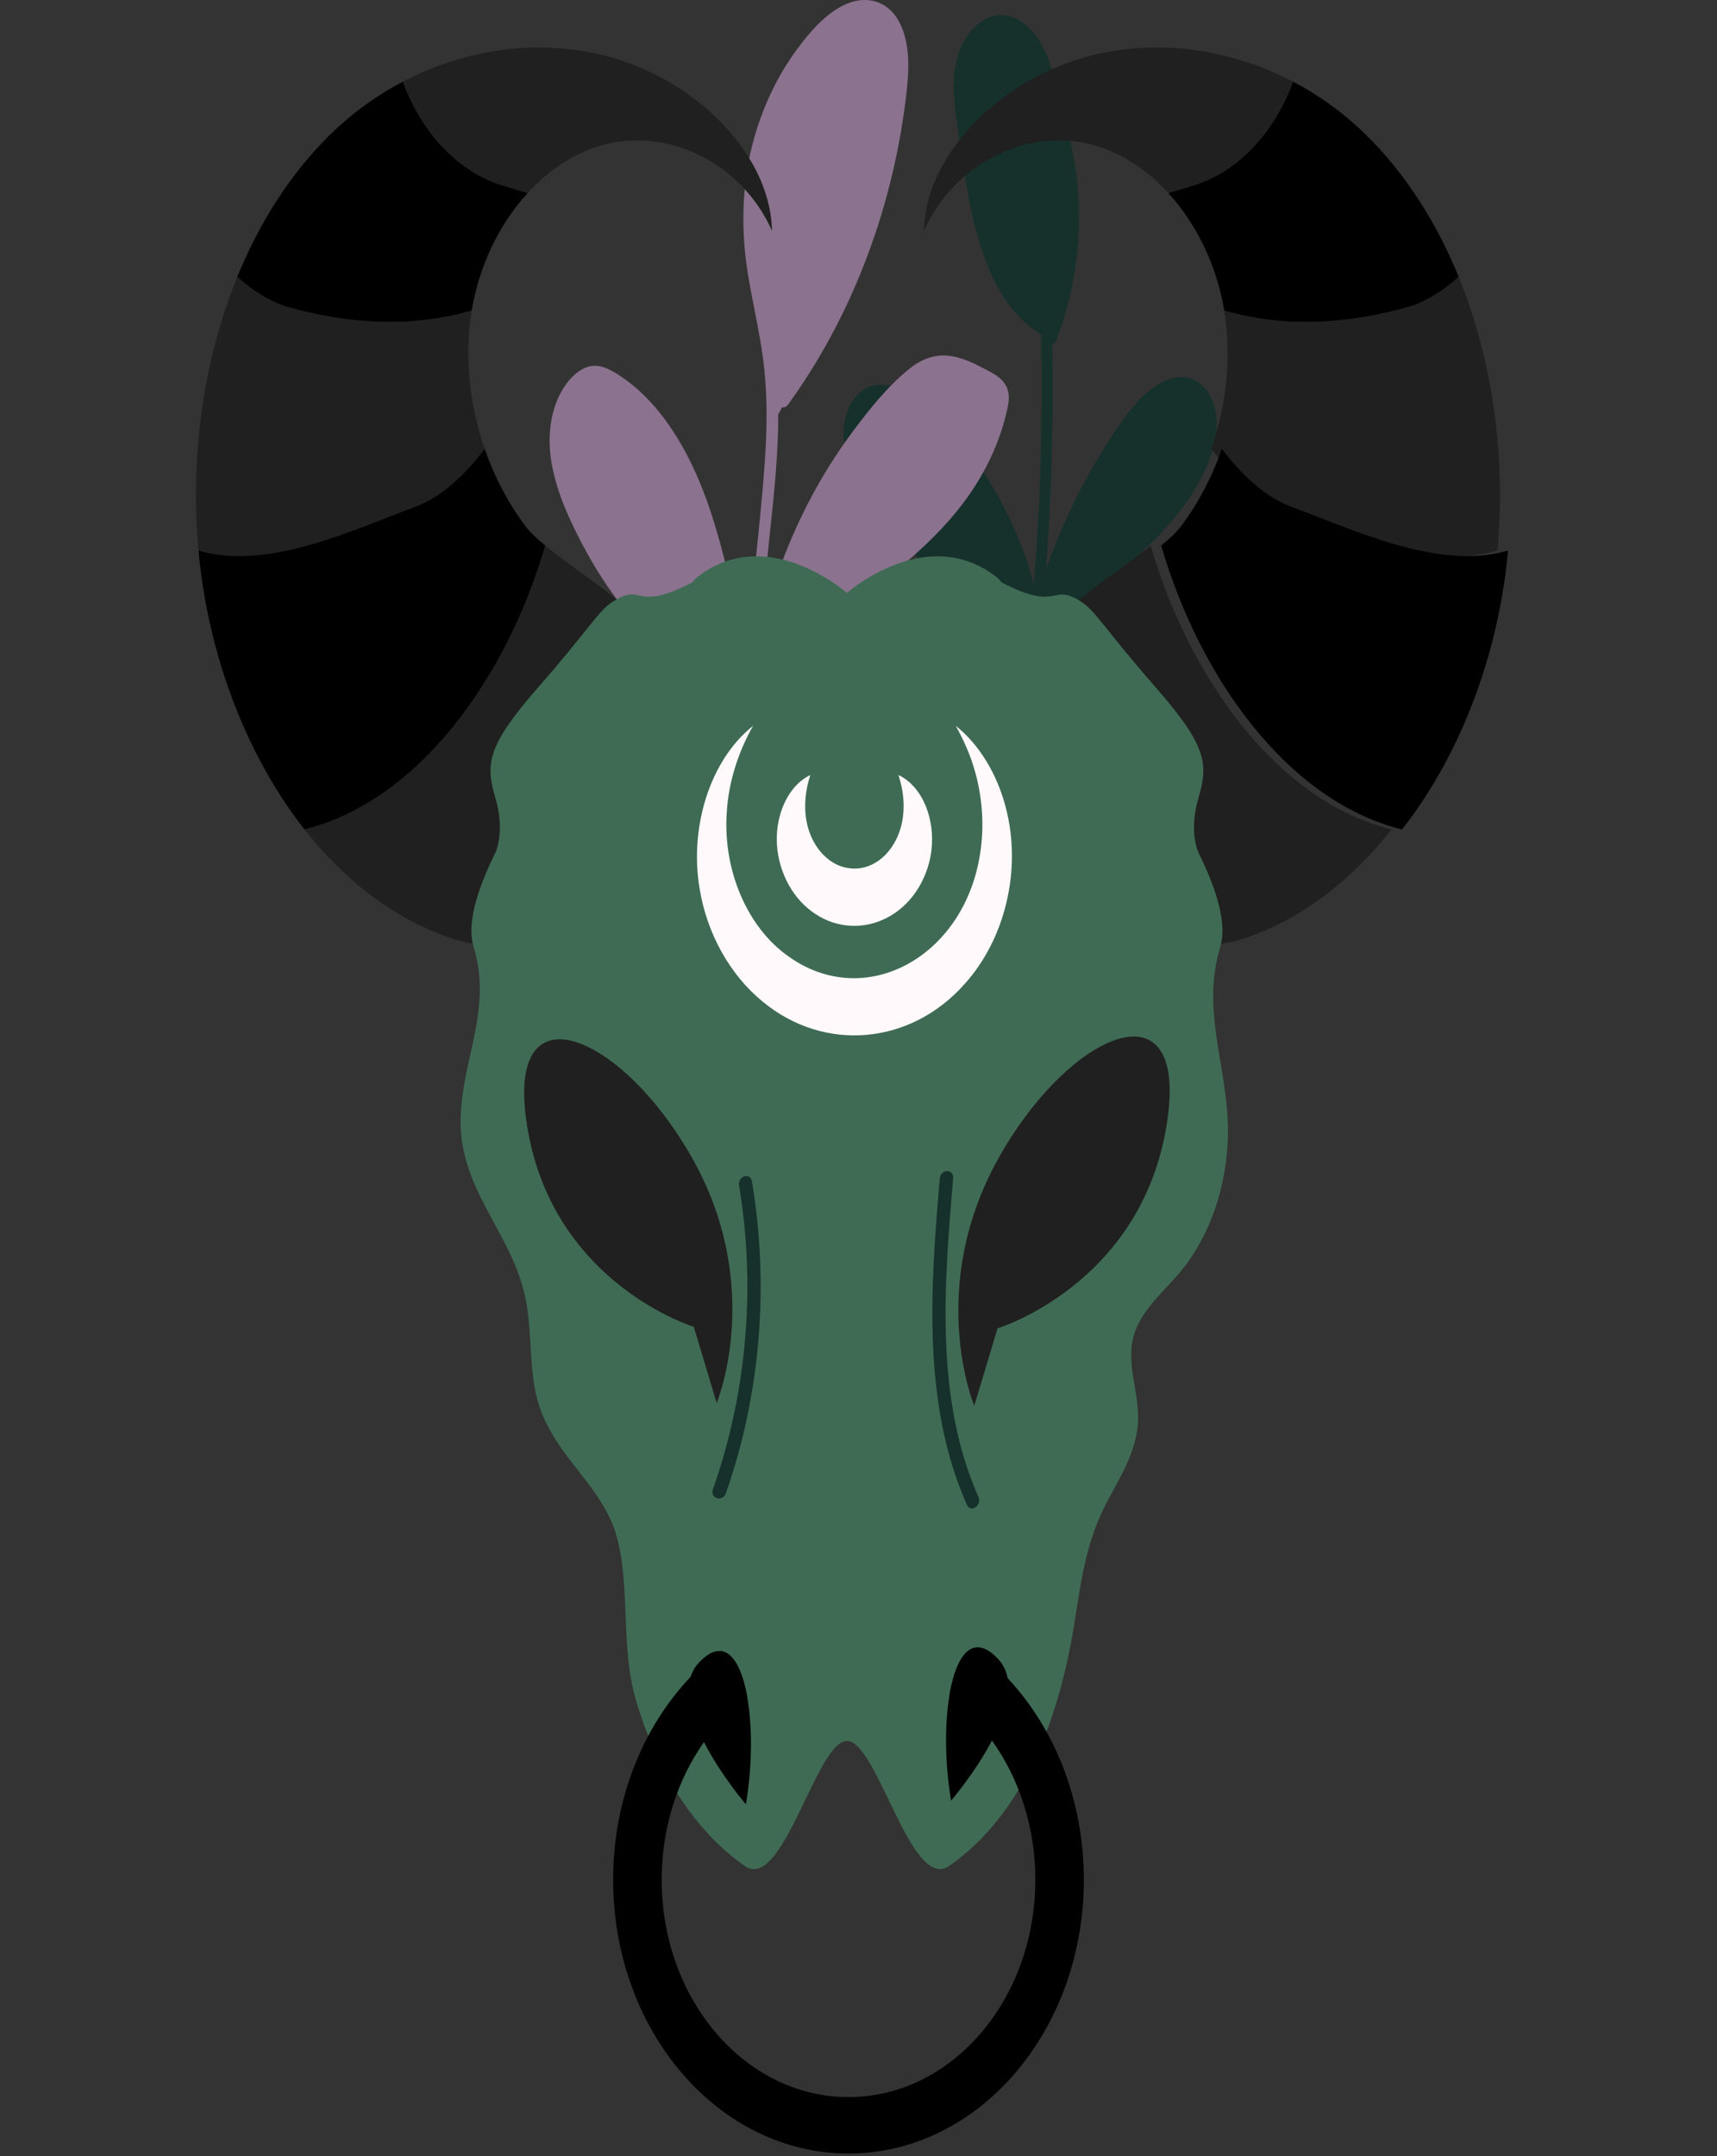 <svg xmlns="http://www.w3.org/2000/svg" xmlns:xlink="http://www.w3.org/1999/xlink" xmlns:serif="http://www.serif.com/" width="100%" height="100%" viewBox="0 0 556 698" xml:space="preserve" style="fill-rule:evenodd;clip-rule:evenodd;stroke-linejoin:round;stroke-miterlimit:2;"><rect x="0" y="0" width="556" height="698" fill="#333333" stroke="none"/><clipPath id="_clip1"><rect id="_13.-Hand-Drawn-Esoteric---Magic-Animal.svg" serif:id="13. Hand Drawn Esoteric - Magic Animal.svg" x="0" y="0" width="555.633" height="697.09"></rect></clipPath><g clip-path="url(#_clip1)"><path d="M382.209,265.107c-0.586,-5.753 -3.419,-11.306 -8.095,-13.663c-5.466,-2.751 -12.01,-0.348 -17.057,2.542c-5.266,3.016 -9.899,7.391 -14.084,12.127c-7.681,8.694 -14.467,18.501 -20.289,28.995c2.295,-10.531 4.369,-21.117 6.233,-31.764c3.291,-18.835 5.905,-37.828 7.848,-56.905c10.932,-9.009 22.139,-17.721 32.625,-27.426c9.532,-8.824 19.163,-19.726 23.337,-33.389c1.943,-6.342 2.01,-13.611 -1.832,-19.03c-3.926,-5.525 -9.859,-5.465 -15.077,-2.598c-5.443,2.983 -9.636,8.226 -13.359,13.584c-4.277,6.147 -8.191,12.651 -11.762,19.382c-4.592,8.662 -8.594,17.741 -11.969,27.121c0.51,-6.894 0.929,-13.801 1.257,-20.714c0.817,-17.29 1.061,-34.613 0.75,-51.931c0.51,-0.139 0.981,-0.524 1.248,-1.211c5.838,-14.915 8.279,-31.458 7.118,-47.788c-0.598,-8.365 -2.262,-16.534 -4.305,-24.569c-1.029,-4.046 -2.126,-8.072 -3.251,-12.085c-1.026,-3.642 -2.127,-7.302 -3.831,-10.596c-3.076,-5.925 -8.394,-10.907 -14.651,-10.23c-5.561,0.608 -9.986,5.567 -12.252,11.241c-2.901,7.246 -2.043,15.699 -0.994,23.331c1.185,8.638 2.49,17.281 4.138,25.821c3.219,16.669 9.272,34.437 23.053,42.783c0.048,0.028 0.092,0.056 0.14,0.074c0.578,27 -0.204,54.028 -2.35,80.912c-6.348,-23.581 -19.423,-44.749 -36.935,-58.834c-4.692,-3.776 -10.764,-7.339 -16.553,-4.973c-5.834,2.384 -8.539,9.812 -8.108,16.585c0.471,7.367 3.759,14.368 7.437,20.236c3.631,5.79 8.175,10.74 13.019,15.138c5.574,5.066 11.619,9.385 17.707,13.556c6.982,4.783 13.993,9.515 20.995,14.26c-0.144,0.576 -0.291,1.142 -0.427,1.722c-0.279,1.155 0.259,2.055 0.993,2.454c-2.984,28.238 -7.473,56.25 -13.445,83.839c-0.387,-10.805 -1.517,-21.595 -3.531,-32.117c-2.737,-14.335 -8.251,-29.143 -19.698,-36.761c-5.127,-3.419 -11.659,-5.502 -17.452,-3.271c-5.426,2.093 -8.742,7.915 -9.803,14.229c-2.39,14.214 5.681,27.566 12.735,38.204c9.181,13.843 20.229,25.974 32.566,35.963c0.088,0.074 0.175,0.13 0.263,0.181c-0.012,0.389 0.06,0.784 0.216,1.127c-3.368,14.933 -7.174,29.732 -11.407,44.364c-0.471,1.545 -0.942,3.09 -1.425,4.63c-0.064,0.204 -0.1,0.404 -0.108,0.594c-8.354,28.114 -18.301,55.587 -29.796,82.16c-5.267,12.174 -10.856,24.157 -16.741,35.935c-1.142,2.288 1.799,4.589 2.944,2.292c19.742,-39.512 36.065,-81.32 48.593,-124.636c4.432,-14.558 8.446,-29.288 12.025,-44.156c10.27,0.403 20.528,-1.67 30.128,-5.98c10.397,-4.662 20.855,-12.178 27.909,-22.356c3.599,-5.196 6.012,-11.645 5.326,-18.409l-0.016,0.01Z" style="fill:#16302b;fill-rule:nonzero;"></path><path d="M252.012,134.031c0.491,-0.673 0.894,-1.42 1.185,-2.213c0.666,0.148 1.396,-0.046 1.943,-0.793c20.201,-27.794 33.495,-62.128 38.055,-98.128c1.062,-8.384 2.023,-18.27 -2.038,-25.85c-3.843,-7.172 -11.013,-8.532 -17.436,-5.613c-6.472,2.941 -11.71,9.125 -16.111,15.179c-4.688,6.444 -8.463,13.751 -11.296,21.517c-6.004,16.469 -6.918,34.051 -3.981,51.49c1.719,10.178 4.201,20.18 5.23,30.503c0.998,9.988 0.75,20.092 0.04,30.094c-1.404,19.828 -4.133,39.47 -5.286,59.331c-0.072,1.234 -0.128,2.472 -0.192,3.702c-0.503,-2 -0.977,-4.013 -1.452,-6.031c-1.193,-5.066 -2.31,-10.155 -3.479,-15.231c-2.327,-10.136 -4.824,-20.268 -8.311,-29.964c-5.837,-16.228 -15.026,-31.955 -28.528,-40.644c-3.264,-2.102 -6.779,-3.906 -10.525,-2.459c-3.324,1.276 -6.097,4.398 -7.996,7.743c-4.022,7.089 -4.616,16.051 -3.052,24.179c1.74,9.033 5.658,17.499 9.779,25.335c3.874,7.367 8.319,14.349 13.374,20.672c5.67,7.094 12.125,13.431 19.267,18.432c3.539,2.468 7.25,4.63 11.084,6.406c2.877,1.332 6.28,3.155 9.34,2.376c-0.562,15.369 -0.59,30.767 -0.099,46.136c0.399,12.498 1.141,24.983 2.222,37.42c-5.259,-11.83 -11.571,-23.024 -18.82,-33.342c-4.473,-6.355 -9.293,-12.382 -14.444,-18.009c-4.684,-5.126 -9.695,-11.004 -15.564,-14.247c-4.772,-2.635 -11.02,-2.867 -13.629,3.498c-2.534,6.189 -1.193,14.548 0.622,20.737c4.074,13.876 13.454,25.363 23.089,34.4c11.068,10.392 24.111,17.907 37.908,21.892c0.986,0.283 1.772,-0.274 2.19,-1.076c1.042,9.64 2.287,19.257 3.739,28.828c3.615,26.977 9.496,53.531 17.551,79.209c3.32,10.587 7.019,21.011 11.064,31.255c1.022,2.588 4.437,0.63 3.416,-1.958c-7.078,-17.926 -13.047,-36.418 -17.863,-55.309c0.008,-0.213 -0.016,-0.436 -0.072,-0.682c-4.277,-18.027 -7.796,-36.297 -10.553,-54.714c-0.076,-0.594 -0.156,-1.183 -0.231,-1.777c-1.146,-9.023 -2.023,-18.093 -2.658,-27.181c14.432,-6.059 27.77,-15.537 39.053,-27.631c5.797,-6.207 11.064,-13.11 15.664,-20.542c4.425,-7.149 9.085,-15.198 11.152,-23.758c1.815,-7.529 0.994,-16.552 -5.781,-20.245c-5.411,-2.951 -11.87,-0.636 -16.838,2.463c-6.036,3.763 -11.434,9.353 -16.31,14.883c-5.347,6.063 -10.182,12.767 -14.392,19.939c-6.643,11.306 -11.706,23.781 -15.017,36.882c-0.336,-4.227 -0.635,-8.458 -0.886,-12.689c-1.265,-21.28 -1.417,-42.555 -0.623,-63.793c0.232,-0.265 0.407,-0.599 0.519,-0.965c0.112,-0.079 0.216,-0.167 0.311,-0.269c0.367,-0.033 0.742,-0.232 1.082,-0.659c23.42,-29.398 62.305,-42.402 76.286,-81.691c0.746,-2.088 1.388,-4.227 1.923,-6.403c0.571,-2.324 1.313,-4.968 0.93,-7.408c-0.751,-4.774 -5.475,-6.653 -8.814,-8.407c-3.483,-1.832 -7.182,-3.414 -11.028,-3.739c-4.525,-0.376 -8.63,1.336 -12.317,4.305c-6.79,5.479 -12.771,12.893 -18.166,20.125c-5.29,7.094 -10.066,14.683 -14.247,22.714c-6.711,12.878 -11.874,26.763 -15.369,41.224c0.694,-10.397 1.596,-20.779 2.705,-31.153c1.356,-12.674 2.697,-25.487 2.677,-38.282l0.004,-0.014Z" style="fill:#8b728e;fill-rule:nonzero;"></path><g><path d="M152.768,100.531c0.032,-0.195 0.06,-0.394 0.092,-0.589c2.45,-14.247 8.945,-27.561 18.022,-37.475c-2.697,-0.766 -5.303,-1.605 -7.688,-2.329c-14.947,-4.342 -26.689,-17.369 -32.725,-33.718c-8.383,4.398 -16.259,10.053 -23.285,16.896c-12.999,12.66 -23.133,28.605 -30.359,46.327c4.951,4.463 10.258,7.91 16.255,9.747c19.833,5.59 40.497,6.806 59.68,1.137l0.008,0.004Z" style="fill-rule:nonzero;"></path><path d="M135.065,163.805c8.678,-3.47 15.66,-10.498 21.896,-18.482c-4.931,-14.187 -6.663,-29.802 -4.197,-44.796c-19.183,5.669 -39.851,4.453 -59.68,-1.137c-5.997,-1.837 -11.304,-5.284 -16.255,-9.747c-11.072,27.149 -15.313,58.468 -12.552,88.558c22.347,6.587 49.554,-6.546 70.788,-14.4l-0,0.004Z" style="fill:#202020;fill-rule:nonzero;"></path><path d="M176.576,176.609c-2.738,-2.254 -5.028,-4.411 -6.524,-6.411c-5.498,-7.353 -9.943,-15.824 -13.087,-24.871c-6.24,7.984 -13.218,15.013 -21.896,18.483c-21.234,7.854 -48.441,20.988 -70.788,14.4c0.163,1.767 0.343,3.535 0.554,5.293c3.743,31.217 15.617,61.896 33.771,84.99c37.253,-9.227 65.685,-49.505 77.97,-91.879l-0,-0.005Z" style="fill-rule:nonzero;"></path><path d="M209.025,206.161c-1.057,-8.578 -20.803,-19.953 -32.453,-29.552c-12.285,42.375 -40.717,82.657 -77.97,91.88c12.308,15.657 27.498,27.835 45.005,34.33c9.269,3.442 20.033,5.042 28.217,-1.077c7.046,-5.27 10.473,-14.961 13.493,-24.049c3.918,-11.793 7.836,-23.586 11.754,-35.379c2.71,-8.151 12.991,-27.724 11.954,-36.153Z" style="fill:#202020;fill-rule:nonzero;"></path><path d="M230.387,36.622c-27.802,-25.298 -67.624,-27.13 -99.914,-10.197c6.036,16.348 17.778,29.371 32.725,33.717c2.381,0.724 4.987,1.559 7.688,2.329c6.679,-7.292 14.759,-12.748 23.672,-15.36c21.026,-6.165 45.456,5.21 55.431,27.599c-0.375,-15.282 -9.248,-28.661 -19.602,-38.084l-0,-0.004Z" style="fill:#202020;fill-rule:nonzero;"></path></g><g><path d="M396.417,100.531c-0.032,-0.195 -0.06,-0.394 -0.092,-0.589c-2.449,-14.247 -8.945,-27.561 -18.022,-37.475c2.697,-0.766 5.303,-1.605 7.689,-2.329c14.946,-4.342 26.688,-17.369 32.725,-33.718c8.382,4.398 16.258,10.053 23.284,16.896c12.999,12.66 23.134,28.605 30.359,46.327c-4.951,4.463 -10.258,7.91 -16.254,9.747c-19.834,5.59 -40.498,6.806 -59.681,1.137l-0.008,0.004Z" style="fill-rule:nonzero;"></path><path d="M414.12,163.805c-8.678,-3.47 -15.66,-10.498 -21.896,-18.482c4.931,-14.187 6.663,-29.802 4.197,-44.796c19.183,5.669 39.851,4.453 59.681,-1.137c5.996,-1.837 11.303,-5.284 16.254,-9.747c11.072,27.149 15.313,58.468 12.552,88.558c-22.347,6.587 -49.554,-6.546 -70.788,-14.4l0,0.004Z" style="fill:#202020;fill-rule:nonzero;"></path><path d="M376.035,176.609c2.737,-2.254 5.027,-4.411 6.523,-6.411c5.498,-7.353 9.943,-15.824 13.087,-24.871c6.24,7.984 13.219,15.013 21.897,18.483c21.234,7.854 48.441,20.988 70.788,14.4c-0.164,1.767 -0.343,3.535 -0.555,5.293c-3.742,31.217 -15.616,61.896 -33.77,84.99c-37.253,-9.227 -65.685,-49.505 -77.97,-91.879l-0,-0.005Z" style="fill-rule:nonzero;"></path><path d="M340.16,206.161c1.057,-8.578 20.803,-19.953 32.454,-29.552c12.284,42.375 40.716,82.657 77.97,91.88c-12.309,15.657 -27.499,27.835 -45.006,34.33c-9.269,3.442 -20.033,5.042 -28.216,-1.077c-7.047,-5.27 -10.474,-14.961 -13.494,-24.049c-3.918,-11.793 -7.836,-23.586 -11.754,-35.379c-2.709,-8.151 -12.991,-27.724 -11.954,-36.153Z" style="fill:#202020;fill-rule:nonzero;"></path><path d="M318.798,36.622c27.802,-25.298 67.625,-27.13 99.915,-10.197c-6.037,16.348 -17.779,29.371 -32.725,33.717c-2.382,0.724 -4.988,1.559 -7.689,2.329c-6.679,-7.292 -14.758,-12.748 -23.672,-15.36c-21.026,-6.165 -45.456,5.21 -55.431,27.599c0.375,-15.282 9.249,-28.661 19.602,-38.084l0,-0.004Z" style="fill:#202020;fill-rule:nonzero;"></path></g><path d="M395.14,306.498c2.235,-7.326 -0.981,-18.251 -7.074,-30.554c0,-0 -3.207,-6.671 0,-17.583c3.212,-10.911 2.933,-16.687 -13.625,-35.619c-16.562,-18.933 -19.542,-24.853 -24.286,-27.933c-10.075,-6.537 -6.763,3.623 -25.779,-6.268c-0.794,-0.895 -1.269,-1.419 -1.269,-1.419c-22.77,-18.293 -48.852,4.815 -48.852,4.815c0,0 -26.081,-23.108 -48.851,-4.815c-0,-0 -0.475,0.524 -1.269,1.419c-19.016,9.896 -15.704,-0.269 -25.779,6.268c-4.748,3.08 -7.728,9 -24.286,27.933c-16.562,18.932 -16.837,24.708 -13.625,35.619c3.207,10.912 -0,17.583 0.007,17.583c-6.1,12.308 -9.32,23.233 -7.082,30.558c6.053,19.833 -3.407,35.425 -4.185,54.687c-0.926,22.894 15.389,36.483 20.512,56.974c2.554,10.211 1.596,21.192 3.547,31.583c3.842,20.469 21.362,29.608 26.405,47.455c4.52,15.996 1.265,35.596 6.136,52.599c6.26,21.851 18.146,42.189 35.355,54.195c12.42,8.666 23.185,-40.435 33.119,-40.435c9.935,-0 20.7,49.101 33.12,40.435c23.397,-16.321 35.003,-45.933 40.102,-75.999c2.251,-13.259 3.472,-25.497 8.958,-37.652c4.129,-9.153 10.31,-17.007 11.826,-27.52c1.348,-9.338 -2.701,-17.754 -1.82,-26.865c0.958,-9.891 8.954,-16.372 15.03,-23.382c11.639,-13.435 17.32,-33.193 15.968,-52.089c-1.325,-18.538 -8.044,-35.137 -2.295,-53.977l-0.008,-0.013Z" style="fill:#3f6b54;fill-rule:nonzero;"></path><path d="M224.649,429.469c0,-0 -44.582,-13.579 -53.607,-62.95c-9.021,-49.37 30.781,-32.089 53.607,9.256c22.822,41.349 7.43,78.374 7.43,78.374l-7.43,-24.685l0,0.005Z" style="fill:#202020;fill-rule:nonzero;"></path><path d="M323.024,429.988c-0,0 45.261,-13.783 54.421,-63.905c9.161,-50.122 -31.252,-32.581 -54.421,9.399c-23.17,41.98 -7.545,79.572 -7.545,79.572l7.545,-25.061l-0,-0.005Z" style="fill:#202020;fill-rule:nonzero;"></path><path d="M241.535,584.037c-0,0 -8.084,-9.376 -13.578,-20.134c-3.695,-7.237 -6.22,-15.105 -4.297,-21.159c0.511,-1.624 1.341,-3.122 2.557,-4.44c2.482,-2.686 4.712,-3.883 6.679,-3.883l0.004,0c4.417,0.005 7.501,6.059 9.073,14.943c1.7,9.612 1.632,22.528 -0.438,34.678l-0,-0.005Z" style="fill-rule:nonzero;"></path><path d="M321.212,563.407c-5.478,10.466 -13.222,19.443 -13.222,19.443c-1.995,-11.71 -2.131,-24.138 -0.611,-33.625c1.361,-8.509 4.046,-14.66 7.916,-15.801c2.27,-0.668 4.952,0.38 8.012,3.692c1.604,1.74 2.545,3.795 2.96,6.05c1.114,6.003 -1.492,13.435 -5.055,20.241Z" style="fill-rule:nonzero;"></path><path d="M326.267,543.171c-3.387,-3.619 -7.058,-6.88 -10.972,-9.743c-3.87,1.141 -6.555,7.293 -7.916,15.801c5.211,3.883 9.875,8.676 13.833,14.182c8.77,12.201 14.049,27.919 14.049,45.07c-0,38.849 -27.088,70.34 -60.499,70.34c-33.411,-0 -60.494,-31.491 -60.494,-70.34c-0,-16.919 5.131,-32.442 13.693,-44.573c3.986,-5.651 8.718,-10.568 14.012,-14.544c-1.572,-8.884 -4.652,-14.934 -9.073,-14.943l-0.004,0c-3.263,2.501 -6.347,5.284 -9.236,8.323c-15.421,16.209 -25.112,39.66 -25.112,65.737c-0,48.939 34.121,88.613 76.21,88.613c42.089,0 76.211,-39.674 76.211,-88.613c-0,-25.85 -9.516,-49.11 -24.706,-65.306l0.004,-0.004Z" style="fill-rule:nonzero;"></path><path d="M243.861,234.947c-4.784,8.402 -8.004,18.288 -8.531,28.244c-1.229,18.366 6.532,36.983 20.073,46.447c24.63,17.56 56.241,0.376 61.815,-32.302c2.095,-11.988 0.467,-24.597 -4.333,-35.578c-0.997,-2.311 -2.146,-4.556 -3.383,-6.811c7.573,6.036 13.406,15.597 16.215,26.536c5.246,20.162 -0.28,42.519 -13.326,57.002c-17.576,19.819 -45.409,22.236 -65.37,5.785c-10.601,-8.633 -18.186,-22.124 -20.52,-36.923c-3.228,-19.55 3.331,-41.247 17.364,-52.4l-0.004,0Z" style="fill:#fff9fb;fill-rule:nonzero;"></path><path d="M262.402,250.883c-1.916,5.831 -2.342,12.317 -0.427,18.083c2.122,6.393 7.078,11.334 12.931,12.058c9.053,1.271 16.606,-7.07 17.567,-17.369c0.315,-2.937 0.092,-6.305 -0.602,-9.339c-0.244,-1.118 -0.567,-2.241 -0.922,-3.428c1.009,0.445 1.951,1.062 2.873,1.772c7.082,5.664 9.504,16.942 7.102,26.355c-5.047,19.536 -25.531,26.87 -39.516,14.855c-6.344,-5.428 -10.274,-14.54 -9.839,-23.651c0.347,-8.044 4.265,-16.274 10.833,-19.331l-0,-0.005Z" style="fill:#fff9fb;fill-rule:nonzero;"></path><path d="M243.51,382.497c-0.531,-3.178 -4.705,-1.833 -4.174,1.336c5.498,32.873 2.458,67.24 -8.466,98.207c-1.058,2.992 3.128,4.3 4.173,1.336c11.22,-31.816 14.108,-67.148 8.467,-100.884l-0,0.005Z" style="fill:#16302b;fill-rule:nonzero;"></path><path d="M316.795,484.462c-14.056,-31.788 -11.095,-68.674 -8.139,-102.991c0.279,-3.219 -4.054,-3.196 -4.329,0c-3.044,35.333 -5.725,72.845 8.73,105.528c1.273,2.881 5.011,0.339 3.738,-2.537Z" style="fill:#16302b;fill-rule:nonzero;"></path></g></svg>